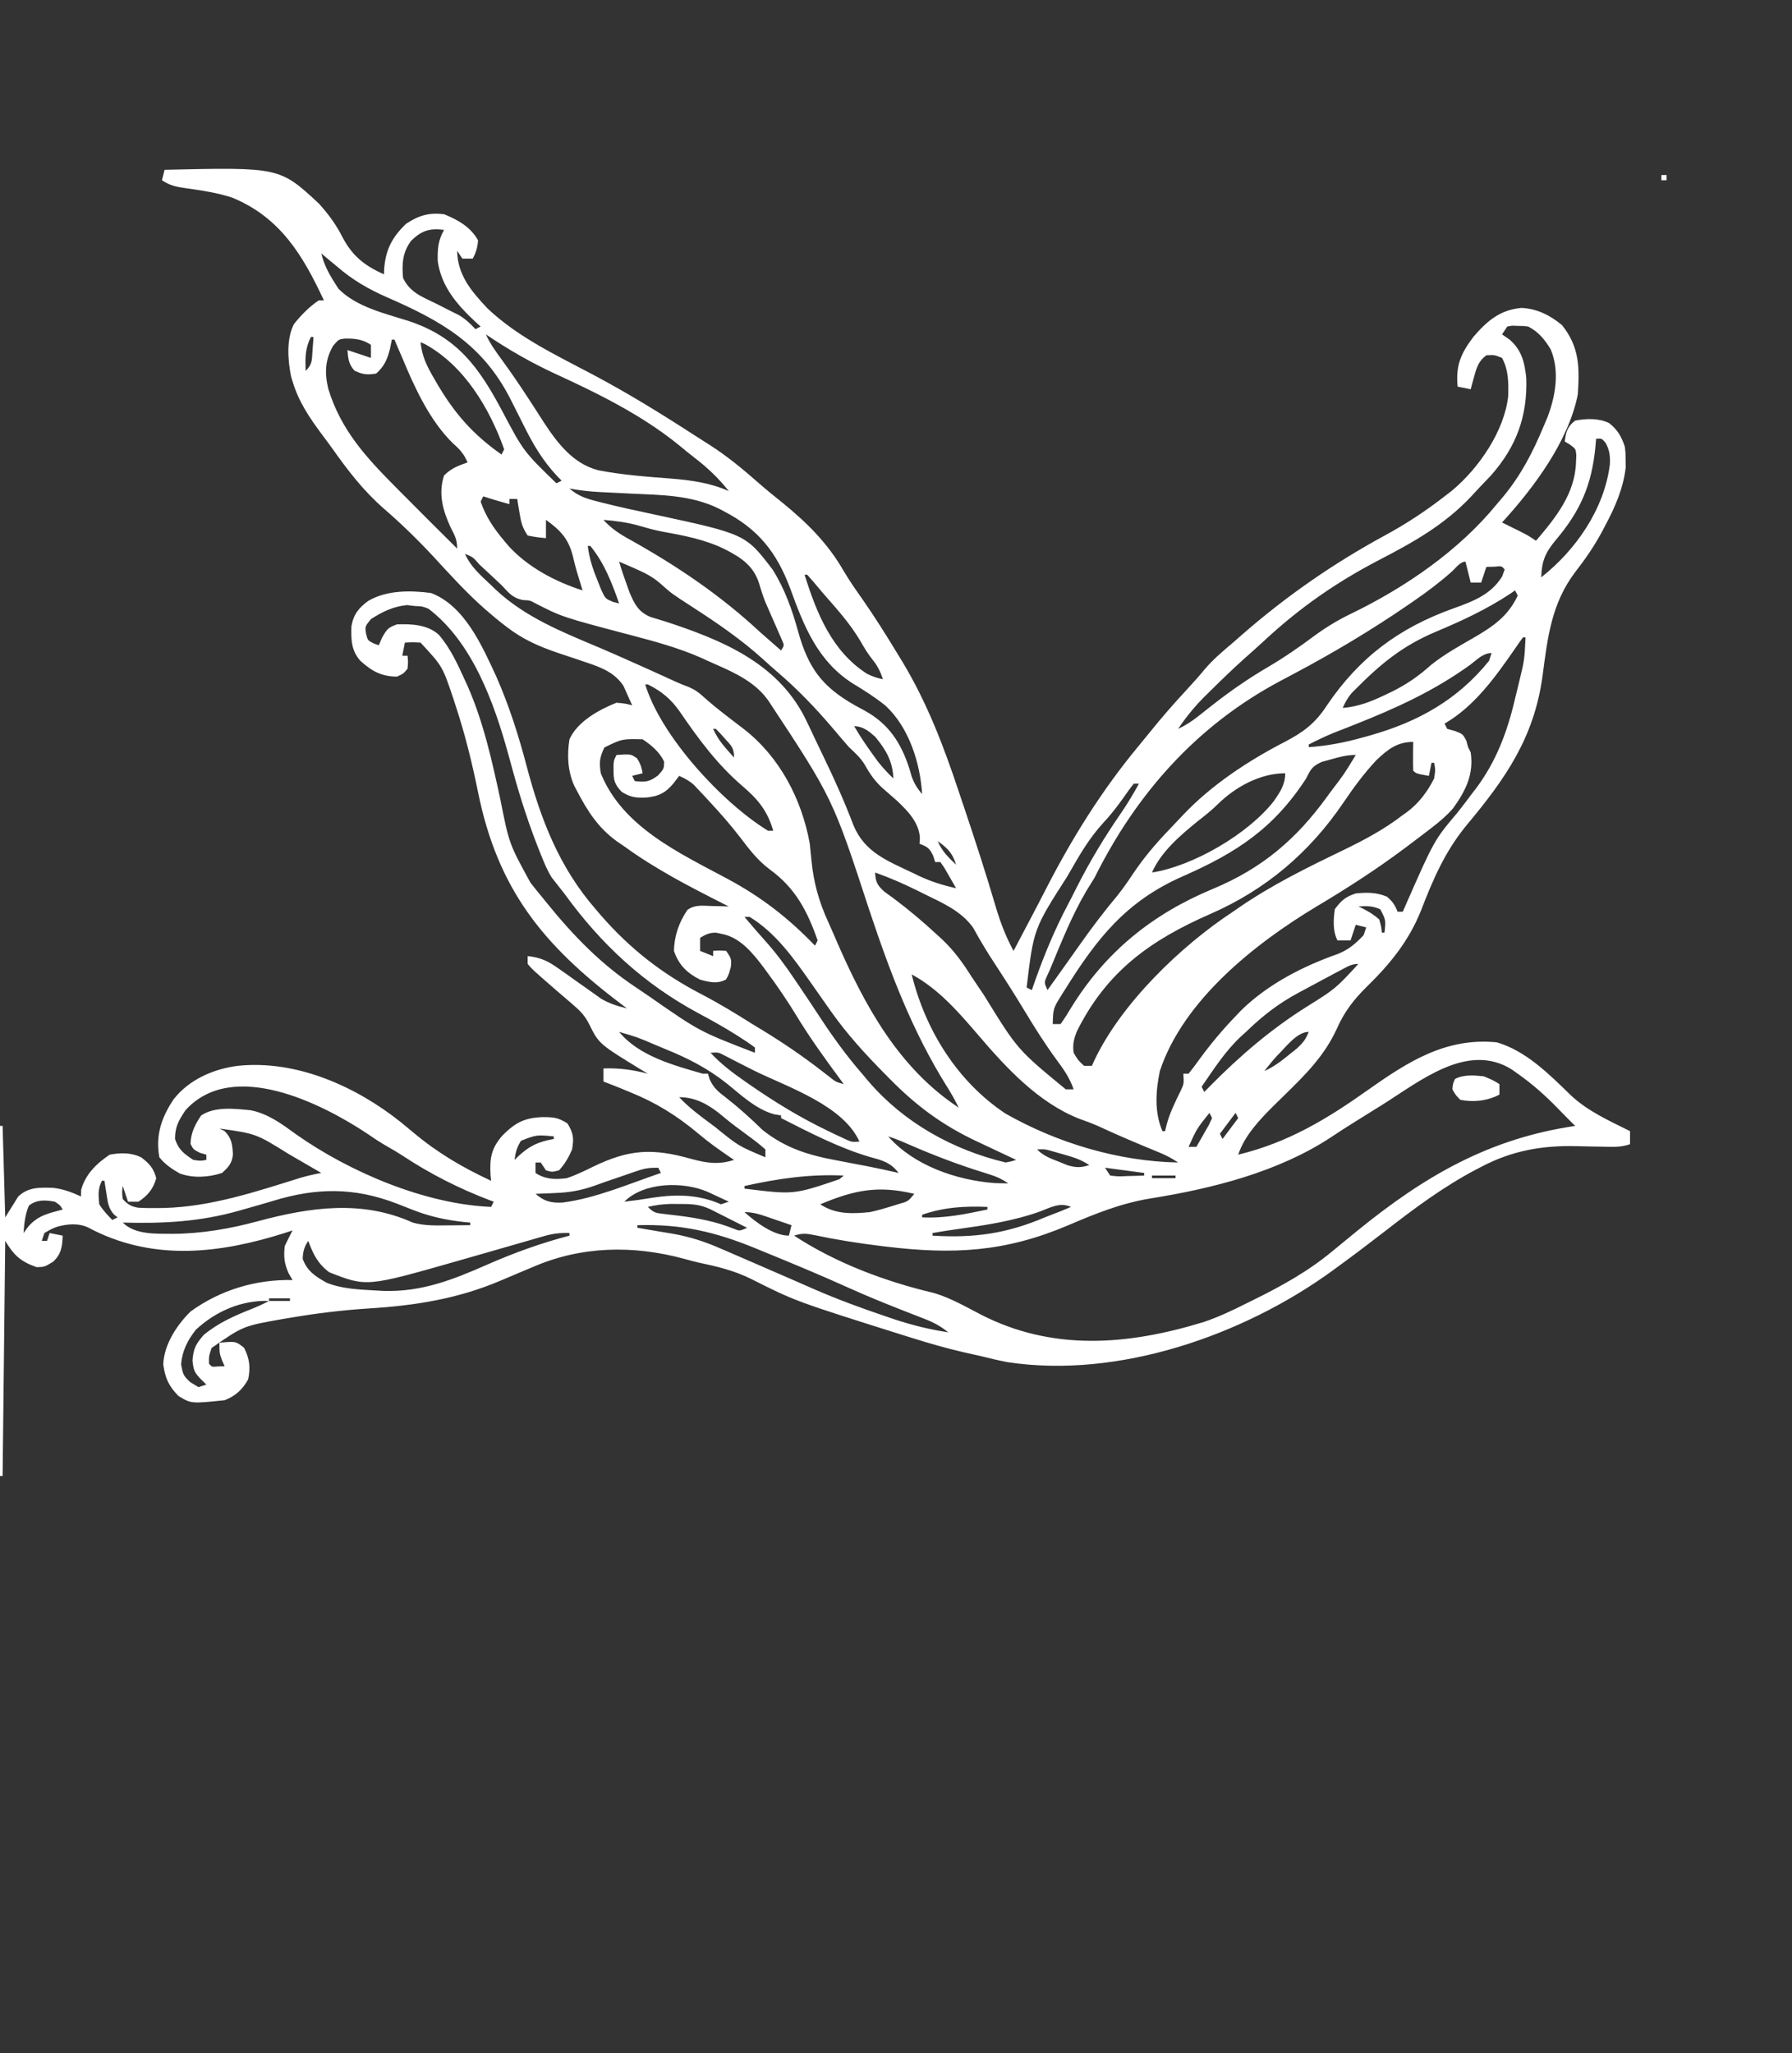 <?xml version="1.0" encoding="UTF-8"?>
<svg version="1.1" xmlns="http://www.w3.org/2000/svg" width="686" height="786">
<rect width="100%" height="100%" fill="#333333" stroke="none"/>
<path d="M0 0 C44.069 -1.004 44.069 -1.004 59.125 12.973 C62.739 17.001 65.594 20.857 68.062 25.688 C71.795 32.92 76.564 36.735 84 40 C84.014 39.443 84.028 38.886 84.043 38.312 C84.513 30.793 87.045 25.807 92.5 20.625 C97.374 17.457 101.14 16.316 107 17 C112.277 19.161 117.184 21.879 120 27 C119.807 29.773 119.235 31.531 118 34 C116.68 34 115.36 34 114 34 C113.34 33.01 112.68 32.02 112 31 C112.174 40.374 117.408 46.423 123.625 53.062 C135.319 64.119 149.908 70.947 163.997 78.406 C177.28 85.455 189.972 93.268 202.592 101.445 C204.579 102.728 206.575 103.996 208.578 105.254 C215.44 109.648 221.515 114.693 227.621 120.059 C230.552 122.632 233.568 125.076 236.625 127.5 C246.053 135.22 253.85 142.93 259.969 153.562 C262.16 157.271 264.574 160.739 267.062 164.25 C271.877 171.147 276.328 178.245 280.688 185.438 C281.595 186.918 281.595 186.918 282.522 188.429 C291.919 204.095 298.188 220.466 303.938 237.75 C304.639 239.833 305.341 241.916 306.044 243.998 C310.322 256.726 314.468 269.491 318.261 282.372 C320.025 288.28 322.052 293.579 325 299 C326.016 297.071 327.031 295.141 328.046 293.211 C328.946 291.502 329.847 289.794 330.749 288.085 C333 283.817 335.24 279.544 337.434 275.246 C347.389 255.836 358.782 237.546 372.723 220.746 C374.223 218.937 375.71 217.117 377.184 215.285 C381.645 209.742 386.277 204.421 391.118 199.21 C393.55 196.592 395.916 193.947 398.188 191.188 C401.435 187.363 405.177 184.234 409 181 C410.022 180.106 411.043 179.21 412.062 178.312 C429.113 163.378 447.384 150.688 467.312 139.875 C475.359 135.497 482.767 130.618 490 125 C490.914 124.295 491.828 123.59 492.77 122.863 C503.03 114.337 512.936 100.029 514.367 86.539 C514.473 81.29 514.505 76.731 512 72 C509.096 70.836 509.096 70.836 506 71 C503.007 73.219 502.272 75.67 501.312 79.188 C501.061 80.089 500.81 80.99 500.551 81.918 C500.369 82.605 500.187 83.292 500 84 C497.525 83.505 497.525 83.505 495 83 C494.222 74.963 496.171 70.407 501 64 C506.241 57.874 511.263 53.547 519.527 52.871 C525.464 53.181 530.429 55.696 534.938 59.438 C541.632 67.754 541.703 75.651 541 86 C537.482 103.891 524.039 121.87 512 135 C514.349 136.177 516.703 137.344 519.062 138.5 C522 140 522 140 525 142 C532.539 133.18 539.968 123.943 540.312 111.938 C540.369 110.652 540.369 110.652 540.426 109.34 C540.214 106.82 540.214 106.82 537.98 105.191 C537.327 104.798 536.673 104.405 536 104 C536.5 100.299 536.991 98.293 540 96 C544.32 95.186 548.958 95.023 552.984 96.949 C556.251 99.513 557.736 102.138 559 106 C559.301 108.543 559.301 108.543 559.312 111.188 C559.329 112.047 559.346 112.907 559.363 113.793 C558.447 121.878 555.306 129.074 551.5 136.188 C551.069 137.007 550.637 137.827 550.193 138.671 C547.267 144.074 543.964 148.915 540.188 153.75 C530.894 165.926 529.466 178.894 527.509 193.72 C524.301 217.333 513.347 233.021 498.485 250.814 C490.186 260.89 485.631 271.484 480.955 283.605 C476.373 295.094 469.102 304.067 460.312 312.625 C455.24 317.621 451.686 322.213 448.797 328.703 C444.066 339.089 436.888 346.229 428.836 354.102 C427.807 355.109 426.778 356.117 425.75 357.125 C425.253 357.612 424.756 358.099 424.244 358.601 C418.973 363.865 413.383 369.851 411 377 C430.082 372.403 445.124 363.292 461 352 C476.25 341.249 490.646 332.101 510 334 C521.054 337.211 529.986 346.134 538.066 354.016 C544.631 360.301 552.947 363.964 561 368 C561 369.65 561 371.3 561 373 C557.503 374.166 554.886 374.049 551.199 373.957 C549.814 373.935 548.43 373.913 547.045 373.893 C544.884 373.856 542.724 373.814 540.563 373.753 C527.445 373.405 515.75 375.46 504 381.688 C503.335 382.031 502.671 382.375 501.986 382.73 C489.431 389.353 478.304 397.662 467.122 406.354 C461.146 410.991 455.113 415.545 449 420 C448.335 420.488 447.67 420.976 446.985 421.479 C413.03 446.137 365.19 462.9 322.672 456.426 C319.073 455.726 315.553 454.901 312 454 C309.965 453.546 307.93 453.093 305.895 452.641 C299.101 451.074 292.464 449.146 285.812 447.062 C284.584 446.678 283.356 446.294 282.091 445.899 C241.414 433.07 241.414 433.07 224.436 424.524 C218.168 421.432 211.835 419.871 205.035 418.453 C202.97 417.993 200.946 417.447 198.91 416.875 C179.358 411.59 159.612 411.926 141 420 C139.378 420.681 137.756 421.361 136.133 422.039 C133.67 423.075 131.21 424.115 128.754 425.167 C112.288 432.196 95.931 434.765 78.188 435.875 C68.185 436.516 58.382 437.693 48.5 439.375 C47.314 439.572 46.129 439.769 44.907 439.972 C30.058 442.6 30.058 442.6 18 451 C16.948 454.127 16.948 454.127 17 457 C18.066 458.296 18.066 458.296 20.562 458.062 C21.769 458.032 21.769 458.032 23 458 C22.505 456.886 22.505 456.886 22 455.75 C21 453 21 453 21 449 C27.245 448.4 27.245 448.4 30.438 450.938 C32.55 455.077 32.939 458.442 32 463 C29.945 466.833 27.059 469.448 23 471 C10.174 472.329 10.174 472.329 5.312 469.375 C1.581 465.542 0.208 462.558 -0.5 457.25 C-0.194 449.647 4.719 442.164 10 437 C21.381 428.779 34.963 424.689 49 425 C48.505 424.154 48.01 423.309 47.5 422.438 C45.799 418.539 45.549 416.212 46 412 C46.957 409.979 47.951 407.975 49 406 C48.005 406.326 47.01 406.652 45.984 406.988 C21.533 414.738 -3.305 417.734 -26.996 406.051 C-27.657 405.704 -28.319 405.357 -29 405 C-32.722 403.139 -37.107 403.476 -41.047 404.566 C-43.183 405.363 -43.183 405.363 -46 407 C-46.33 407.99 -46.66 408.98 -47 410 C-46.34 410 -45.68 410 -45 410 C-44.67 409.01 -44.34 408.02 -44 407 C-42.35 407.33 -40.7 407.66 -39 408 C-39.167 412.262 -39.536 415.078 -42.688 418 C-46 420 -46 420 -49 420.062 C-55.095 417.904 -57.643 415.595 -61 410 C-61.33 439.7 -61.66 469.4 -62 500 C-62.33 500 -62.66 500 -63 500 C-63 455.78 -63 411.56 -63 366 C-62.67 366 -62.34 366 -62 366 C-61.67 377.55 -61.34 389.1 -61 401 C-58.525 397.04 -58.525 397.04 -56 393 C-52.122 389.35 -47.892 389.571 -42.805 389.695 C-38.798 390.131 -35.662 391.342 -32 393 C-31.979 392.175 -31.959 391.35 -31.938 390.5 C-30.347 384.563 -26.044 380.363 -21 377 C-16.735 376.225 -12.702 376.128 -8.789 378.133 C-5.71 380.533 -4.219 382.193 -3.188 386 C-4.288 390.065 -6.455 392.707 -10 395 C-11.32 395 -12.64 395 -14 395 C-14.66 393.02 -15.32 391.04 -16 389 C-16.334 391.374 -16.334 391.374 -16 394 C-14.239 395.988 -12.752 396.88 -10.118 397.302 C-7.737 397.446 -5.386 397.467 -3 397.438 C-2.111 397.428 -1.221 397.419 -0.305 397.41 C17.858 396.949 35.061 391.144 52.271 385.784 C54.836 385.047 57.377 384.481 60 384 C56.734 382.096 53.461 380.203 50.188 378.312 C48.823 377.517 48.823 377.517 47.432 376.705 C35.004 368.968 35.004 368.968 21 367 C21.639 367.309 22.279 367.619 22.938 367.938 C25.716 370.716 25.897 372.934 26.172 376.773 C25.909 380.181 24.5 381.778 22 384 C16.907 385.698 10.936 386.067 5.828 384.211 C2.854 382.546 0.123 380.667 -2 378 C-3.533 369.577 -1.172 362.767 3.438 355.84 C9.284 348.321 18.625 344.19 28 343 C50.44 340.645 73.161 350.797 90.438 364.562 C92.113 365.927 93.777 367.303 95.434 368.69 C104.674 376.418 114.145 381.944 125 387 C124.93 386.299 124.861 385.598 124.789 384.875 C124.417 378.357 125.022 374.63 129.344 369.656 C134.319 364.681 137.841 362.853 144.875 362.625 C149.068 362.671 150.635 362.769 154.25 365.062 C156.51 368.855 156.739 370.638 156 375 C154.703 378.017 153.241 380.588 151 383 C148.312 383.688 148.312 383.688 146 383 C145.01 381.515 145.01 381.515 144 380 C143.34 380 142.68 380 142 380 C142 381.32 142 382.64 142 384 C145.755 386.504 149.652 386.577 154 386 C157.473 384.818 160.714 383.248 164 381.625 C177.848 374.911 186.798 374.438 201.585 378.616 C207.406 380.216 212.178 380.941 218 379 C217.178 378.451 217.178 378.451 216.34 377.891 C212.269 375.11 208.294 372.288 204.523 369.109 C196.149 362.066 188.143 357.091 178 353 C176.434 352.352 176.434 352.352 174.836 351.691 C172.566 350.768 170.291 349.868 168 349 C168 347.35 168 345.7 168 344 C174.002 343.782 179.192 344.494 185 346 C184.322 345.599 183.644 345.198 182.945 344.785 C166.287 334.61 166.287 334.61 162.512 327 C160.843 323.689 159.116 321.961 156.312 319.562 C155.429 318.797 154.546 318.031 153.637 317.242 C152.767 316.502 151.896 315.762 151 315 C140.928 306.249 140.928 306.249 139 304 C139 303.01 139 302.02 139 301 C143.919 301.496 146.806 302.885 150.809 305.746 C152.424 306.878 152.424 306.878 154.072 308.033 C155.195 308.833 156.317 309.635 157.438 310.438 C159.637 312.01 161.844 313.569 164.059 315.121 C165.031 315.816 166.004 316.512 167.006 317.228 C170.37 319.219 173.22 320.085 177 321 C175.836 320.126 175.836 320.126 174.648 319.234 C144.774 296.633 127.51 275.362 119.973 238.115 C117.71 226.99 115.058 216.164 111.5 205.375 C111.145 204.28 110.789 203.185 110.423 202.057 C106.371 190.034 106.371 190.034 98 181 C94.875 180.833 94.875 180.833 92 181 C91.67 182.65 91.34 184.3 91 186 C91.66 186 92.32 186 93 186 C93.25 188.312 93.25 188.312 93 191 C91.438 192.875 91.438 192.875 89 194 C83.039 194 79.289 191.879 75 188 C71.442 184.098 71.367 179.814 71.531 174.727 C72.311 170.19 74.331 167.683 78 165 C85.097 160.875 94.083 160.967 102 162 C114.906 166.895 121.561 182.273 127 194 C131.945 205.279 135.609 216.78 138.716 228.68 C144.054 248.831 151.176 267.126 165 283 C165.699 283.82 166.397 284.64 167.117 285.484 C178.292 298.29 190.541 307.815 205.547 315.596 C212.243 319.079 218.619 322.97 225 327 C226.264 327.769 227.53 328.536 228.797 329.301 C236.825 334.18 244.438 339.388 251.861 345.153 C252.806 345.884 252.806 345.884 253.77 346.629 C254.322 347.063 254.875 347.497 255.445 347.944 C257.139 349.197 257.139 349.197 260 350 C259.659 349.539 259.317 349.077 258.965 348.602 C253.01 340.526 247.143 332.46 241.938 323.875 C238.468 318.188 234.778 312.729 230.812 307.375 C230.1 306.398 230.1 306.398 229.373 305.402 C225.251 299.933 220.37 293.818 213.312 292.5 C212.587 292.345 211.861 292.191 211.113 292.031 C208.57 291.994 207.161 292.712 205 294 C205 295.65 205 297.3 205 299 C206.65 299.66 208.3 300.32 210 301 C210 300.34 210 299.68 210 299 C212.375 298.812 212.375 298.812 215 299 C217 302 217 302 216.812 305 C216 308 216 308 214.938 309.938 C211.654 311.738 208.449 310.949 205 310 C199.992 307.496 196.789 304.311 195 299 C195.102 293.287 196.925 288.046 200.152 283.309 C203.054 281.253 205.699 281.716 209.188 281.812 C210.46 281.84 211.732 281.867 213.043 281.895 C214.507 281.947 214.507 281.947 216 282 C214.982 281.488 214.982 281.488 213.943 280.965 C200.788 274.318 187.934 267.679 176 259 C175.062 258.361 174.123 257.721 173.156 257.062 C166.042 251.92 162.032 245.668 158 238 C157.617 237.277 157.234 236.554 156.84 235.809 C154.319 230.193 154.026 224.027 155 218 C158.025 211.209 166.384 206.619 173 204 C176.375 204.312 176.375 204.312 179 205 C178.313 203.407 177.599 201.826 176.875 200.25 C176.481 199.368 176.086 198.487 175.68 197.578 C172.376 192.507 167.181 190.483 161.605 188.633 C160.402 188.222 159.199 187.81 157.959 187.387 C155.458 186.55 152.955 185.717 150.451 184.887 C143.198 182.401 137.069 179.706 131 175 C130.425 174.562 129.85 174.125 129.258 173.674 C127.615 172.382 126.021 171.05 124.438 169.688 C123.854 169.187 123.27 168.686 122.669 168.17 C115.556 161.924 109.243 154.914 102.831 147.965 C96.826 141.518 90.549 135.406 83.883 129.645 C76.157 122.896 70.313 115.287 64.407 106.962 C63.033 105.046 61.63 103.155 60.215 101.27 C55.455 94.876 51.302 88.73 49 81 C48.812 80.39 48.624 79.781 48.43 79.152 C47.187 72.929 46.533 64.761 49.562 59 C52.364 55.553 55.3 52.488 59 50 C59.66 50 60.32 50 61 50 C52.941 32.697 44.235 18.153 25.812 10.625 C20.061 8.75 14.082 7.88 8.105 7.038 C4.434 6.507 2.133 6.088 -1 4 C-0.67 2.68 -0.34 1.36 0 0 Z M94.453 27.094 C91.073 31.528 90.828 36.008 91.293 41.398 C93.931 46.964 98.494 48.559 103.875 51.188 C105.876 52.195 107.873 53.21 109.867 54.23 C110.755 54.668 111.643 55.105 112.558 55.555 C115.142 57.084 116.976 58.797 119 61 C119.99 60.505 119.99 60.505 121 60 C120.348 59.417 119.695 58.835 119.023 58.234 C112.01 51.655 105.949 44.77 104.57 34.934 C104.46 30.347 104.689 27.026 107 23 C101.355 22.309 98.453 23.274 94.453 27.094 Z M60 32 C60.979 36.135 62.741 39.506 65 43.062 C65.516 43.878 66.031 44.694 66.562 45.535 C73.502 52.552 84.275 54.952 93.434 57.873 C112.07 64.064 120.273 75.498 129.196 92.245 C137.44 107.829 137.44 107.829 150 120 C150.66 119.67 151.32 119.34 152 119 C151.501 118.497 151.002 117.994 150.487 117.475 C144.698 111.348 140.961 104.905 137.25 97.375 C136.152 95.195 135.053 93.015 133.953 90.836 C133.442 89.819 132.931 88.803 132.405 87.756 C121.664 66.69 105.916 57.839 84.987 48.729 C77.842 45.568 71.899 42.124 66 37 C64.813 36.02 63.626 35.041 62.438 34.062 C61.633 33.382 60.829 32.701 60 32 Z M514 60 C513.34 60.99 512.68 61.98 512 63 C512.928 63.639 513.856 64.279 514.812 64.938 C519.538 68.937 520.677 73.791 521.281 79.793 C521.746 94.438 517.458 105.956 507.875 116.875 C506.26 118.593 504.634 120.3 503 122 C502.082 122.993 501.164 123.987 500.246 124.98 C490.068 135.8 478.349 142.409 465.258 149.198 C448.64 157.825 434.613 167.57 420.891 180.328 C418.353 182.673 415.78 184.966 413.188 187.25 C408.734 191.255 404.445 195.414 400.188 199.625 C399.236 200.557 399.236 200.557 398.264 201.509 C394.349 205.417 391.095 209.413 388 214 C390.993 212.617 393.43 210.996 396 208.938 C397.187 208.004 397.187 208.004 398.398 207.051 C399.686 206.036 399.686 206.036 401 205 C407.947 199.536 414.95 194.703 422.562 190.239 C428.751 186.601 434.582 182.545 440.34 178.258 C444.874 174.951 449.373 172.242 454.438 169.812 C475.005 159.82 495.473 145.796 510 128 C510.784 127.077 511.567 126.154 512.375 125.203 C519.279 116.856 523.87 107.98 528 98 C528.684 96.387 528.684 96.387 529.383 94.742 C532.498 86.573 534.124 77.031 530.633 68.762 C528.45 65.07 525.884 61.942 522 60 C520.087 59.766 520.087 59.766 518 59.75 C516.948 59.711 516.948 59.711 515.875 59.672 C515.256 59.78 514.638 59.888 514 60 Z M58 61 C58 64 58 64 58 64 Z M123 63 C124.624 66.591 126.797 69.578 129.125 72.75 C132.532 77.42 135.786 82.165 138.938 87.012 C139.974 88.599 139.974 88.599 141.031 90.218 C142.402 92.325 143.763 94.439 145.114 96.56 C150.309 104.522 156.346 112.511 166 115 C175.255 116.822 184.704 117.489 194.096 118.215 C201.66 118.837 209.027 119.851 216 123 C212.03 117.985 207.849 114.042 202.781 110.145 C200.938 108.723 199.124 107.262 197.344 105.762 C183.1 94.064 166.174 85.726 149.499 78.062 C140.222 73.78 131.461 68.729 123 63 Z M56 64 C53.752 68.497 53.833 72.079 54 77 C56.589 74.411 56.374 72.973 56.625 69.375 C56.7 68.372 56.775 67.369 56.852 66.336 C56.901 65.565 56.95 64.794 57 64 C56.67 64 56.34 64 56 64 Z M64.562 67.312 C61.398 72.755 61.242 77.763 62.648 83.77 C67.602 99.921 77.366 110.286 89 122 C89.48 122.484 89.959 122.967 90.453 123.466 C97.603 130.676 104.789 137.85 112 145 C112 141.539 111.13 140.054 109.562 137 C106.551 130.532 104.679 123.964 107 117 C109.747 114.253 112.35 113.308 116 112 C114.623 108.825 113.104 107.059 110.5 104.812 C101.534 96.091 95.736 83.417 91 72 C90.396 70.604 89.792 69.208 89.188 67.812 C88.796 66.884 88.404 65.956 88 65 C87.67 65 87.34 65 87 65 C86.752 66.217 86.505 67.434 86.25 68.688 C85.249 72.602 84.093 75.251 81 78 C77.617 78.564 75.767 78.373 72.688 76.875 C70.439 74.377 70.292 72.291 70 69 C72.97 69.99 75.94 70.98 79 72 C79 70.35 79 68.7 79 67 C75.755 64.836 72.709 64.524 68.902 64.609 C66.686 64.89 66.686 64.89 64.562 67.312 Z M98 66 C98.524 71.366 100.402 75.121 103.062 79.688 C103.673 80.743 103.673 80.743 104.296 81.819 C111.085 93.388 118.079 101.325 129 109 C129.33 108.34 129.66 107.68 130 107 C124.404 91.307 114.781 75.024 99.676 66.723 C99.123 66.484 98.57 66.246 98 66 Z M548 103 C547.914 104.016 547.827 105.032 547.738 106.078 C546.33 120.693 541.998 130.615 532.458 141.863 C528.535 146.636 527.195 149.794 527 156 C540.26 145.561 551.168 129.859 553.277 112.75 C553.425 109.528 553.187 107.341 551.625 104.5 C550.124 102.774 550.124 102.774 548 103 Z M155 122 C158.353 124.928 161.496 125.889 165.781 126.977 C166.439 127.145 167.097 127.313 167.775 127.486 C174.322 129.136 180.923 130.542 187.525 131.95 C222.396 139.46 222.396 139.46 232.824 153.113 C237.421 160.489 240.209 168.313 242.5 176.625 C246.431 190.704 251.636 197.845 264.312 205.015 C265.531 205.696 266.756 206.366 267.988 207.022 C277.229 212.063 281.993 219.474 285.125 229.25 C285.416 230.245 285.708 231.24 286.008 232.266 C286.993 234.982 288.149 236.803 290 239 C289.266 227.018 284.958 213.454 276.004 205.148 C272.026 201.929 267.813 199.267 263.438 196.625 C250.016 188.101 244.736 174.681 239.5 160.25 C234.298 146.338 227.22 137.522 214.188 130.75 C213.536 130.408 212.884 130.066 212.213 129.714 C201.531 124.437 189.921 124.489 178.25 123.938 C175.882 123.821 173.515 123.703 171.147 123.581 C169.685 123.506 168.222 123.434 166.76 123.367 C162.774 123.167 158.922 122.737 155 122 Z M122 125 C121.67 125.66 121.34 126.32 121 127 C122.98 132.824 126.065 137.308 130 142 C130.553 142.661 131.106 143.323 131.676 144.004 C139.126 152.156 149.551 157.656 160 161 C159.818 160.394 159.636 159.788 159.449 159.164 C159.198 158.326 158.946 157.488 158.688 156.625 C158.406 155.714 158.125 154.802 157.836 153.863 C157.305 152.043 156.824 150.207 156.414 148.355 C154.779 141.442 151.73 138.11 146 134 C146 134.99 146 135.98 146 137 C146 138.32 146 139.64 146 141 C142.625 140.688 142.625 140.688 139 140 C136.903 136.854 136.48 134.985 135.875 131.312 C135.707 130.319 135.54 129.325 135.367 128.301 C135.246 127.542 135.125 126.782 135 126 C134.01 126 133.02 126 132 126 C132 126.66 132 127.32 132 128 C128.646 127.051 125.308 126.103 122 125 Z M168 134 C171.079 137.393 174.24 139.433 178.25 141.625 C196.222 151.663 212.912 162.932 228 177 C229.536 178.36 231.078 179.715 232.625 181.062 C233.277 181.631 233.93 182.199 234.602 182.785 C235.063 183.186 235.525 183.587 236 184 C237.254 182.07 237.254 182.07 236.427 180.172 C236.105 179.443 235.784 178.715 235.453 177.965 C235.102 177.155 234.752 176.344 234.391 175.51 C234.014 174.661 233.638 173.812 233.25 172.938 C232.523 171.281 231.799 169.624 231.078 167.965 C230.72 167.142 230.363 166.32 229.994 165.472 C229.028 163.07 228.277 160.674 227.547 158.191 C225.41 151.61 220.853 148.542 214.875 145.438 C206.981 141.476 198.746 139.993 190.121 138.417 C187.325 137.867 184.608 137.114 181.875 136.312 C177.248 134.98 172.797 134.393 168 134 Z M162 144 C162.613 148.757 163.922 152.821 165.75 157.25 C166.24 158.472 166.73 159.694 167.234 160.953 C168.736 164.167 168.736 164.167 171.703 165.422 C172.84 165.708 172.84 165.708 174 166 C171.227 158.06 168.371 150.578 163 144 C162.67 144 162.34 144 162 144 Z M115 147 C117.214 152.043 121.056 155.267 125 159 C125.61 159.592 126.219 160.183 126.848 160.793 C138.19 171.317 152.095 176.876 166.148 182.791 C170.371 184.581 174.562 186.441 178.75 188.312 C179.481 188.638 180.213 188.964 180.966 189.299 C185.904 191.501 190.828 193.731 195.738 195.992 C197.333 196.703 198.954 197.355 200.59 197.965 C202.946 198.977 204.38 199.964 206.25 201.688 C208.847 204.004 211.489 206.193 214.25 208.312 C215.005 208.9 215.761 209.488 216.539 210.094 C218.275 211.438 220.021 212.771 221.773 214.094 C235.473 224.753 243.929 240.906 247 258 C247.209 260.018 247.417 262.036 247.604 264.056 C248.422 272.683 250.437 280.018 254.057 287.925 C255.096 290.21 256.088 292.513 257.078 294.82 C267.828 319.616 280.891 343.769 304 359 C302.695 356.307 301.279 353.762 299.68 351.234 C286.214 329.748 277.88 307.612 269.859 283.621 C255.766 240.537 255.766 240.537 231 203 C230.263 202.072 230.263 202.072 229.512 201.125 C223.905 194.635 215.682 191.43 208 188 C207.152 187.61 206.304 187.221 205.43 186.819 C196.617 182.932 187.537 180.51 178.25 178.062 C152.203 171.195 152.203 171.195 141.739 165.844 C139.877 164.819 139.877 164.819 137.062 164.688 C133.04 163.785 131.845 161.971 129 159 C126.774 156.869 124.512 154.779 122.25 152.688 C121.661 152.138 121.072 151.588 120.465 151.021 C118.072 148.272 118.072 148.272 115 147 Z M174 150 C174.903 153.038 175.92 156.02 177 159 C177.317 159.886 177.634 160.771 177.961 161.684 C179.855 166.204 181.414 169.273 186.062 171.188 C188.033 171.818 190.015 172.416 192 173 C213.069 179.93 234.143 188.491 244.943 209.371 C246.318 212.142 247.64 214.936 248.944 217.741 C250.038 220.082 251.162 222.407 252.293 224.73 C256.457 233.332 260.322 241.961 263.711 250.898 C268.085 261.422 276.83 264.545 286.625 269.25 C287.329 269.591 288.033 269.933 288.758 270.284 C293.44 272.479 297.949 273.888 303 275 C302.051 273.328 301.09 271.663 300.125 270 C299.324 268.608 299.324 268.608 298.508 267.188 C298.01 266.466 297.513 265.744 297 265 C296.34 265 295.68 265 295 265 C294.752 264.216 294.505 263.433 294.25 262.625 C292.846 259.677 291.993 259.098 289 258 C289.048 257.261 289.095 256.523 289.145 255.762 C288.835 249.843 284.475 245.393 280.328 241.477 C278.406 239.788 276.48 238.103 274.551 236.422 C271.727 233.74 269.917 231.107 268.035 227.734 C266.443 225.066 264.241 223.132 262 221 C259.958 218.702 257.985 216.346 256 214 C249.304 206.109 242.191 198.687 234.301 191.977 C232.584 190.502 230.899 188.99 229.23 187.461 C220.89 179.917 211.882 173.707 202.439 167.608 C194.01 162.143 194.01 162.143 190.211 158.734 C187.038 155.893 183.975 154.319 180.062 152.625 C178.919 152.122 177.776 151.62 176.598 151.102 C175.74 150.738 174.883 150.375 174 150 Z M493.016 153.582 C488.481 157.652 483.761 161.23 478.75 164.688 C477.453 165.586 477.453 165.586 476.129 166.502 C462.097 176.129 447.649 184.774 432.625 192.75 C431.408 193.397 430.191 194.044 428.974 194.691 C428.385 195.004 427.796 195.317 427.189 195.639 C395.367 212.554 372.098 238.586 356 271 C354.988 272.651 353.966 274.297 352.938 275.938 C347.312 285.458 343.236 295.805 339 306 C338.605 306.868 338.211 307.737 337.804 308.631 C336.699 311.104 336.699 311.104 338 314 C339.016 312.578 340.032 311.156 341.047 309.734 C341.944 308.478 342.842 307.223 343.74 305.968 C346.03 302.766 348.312 299.561 350.574 296.34 C355.089 289.93 359.759 283.785 364.797 277.77 C367.144 274.819 369.223 271.763 371.312 268.625 C375.844 261.963 381.045 256.179 386.646 250.401 C387.806 249.2 388.948 247.981 390.086 246.758 C400.953 235.341 414.89 226.187 428.848 218.98 C435.917 215.302 440.514 211.864 444.883 205.133 C457.405 186.604 472.588 175.34 493.438 167.875 C500.912 165.19 507.792 162.613 512.062 155.625 C512.372 154.759 512.681 153.893 513 153 C511.875 151.644 511.875 151.644 508.938 151.938 C507.968 151.958 506.999 151.979 506 152 C505.34 153.98 504.68 155.96 504 158 C502.68 158 501.36 158 500 158 C499.01 154.04 499.01 154.04 498 150 C496.022 150 494.371 152.333 493.016 153.582 Z M245 155 C249.63 169.736 255.47 184.327 268.887 192.906 C270.934 193.966 272.747 194.553 275 195 C274.048 192.223 273.093 190.116 271.25 187.812 C269.32 185.4 267.938 183.177 266.438 180.5 C262.426 173.672 257.196 167.936 252 162 C250.79 160.564 249.581 159.127 248.375 157.688 C247.591 156.801 246.808 155.914 246 155 C245.67 155 245.34 155 245 155 Z M517 161 C516.38 161.424 515.76 161.848 515.121 162.285 C506.149 168.227 496.656 172.635 486.766 176.785 C474.019 182.147 465.66 188.998 455.977 198.758 C455.189 199.549 455.189 199.549 454.385 200.356 C452.89 202.13 451.954 203.893 451 206 C457.044 205.483 461.804 203.613 467.25 201 C468.097 200.596 468.944 200.193 469.817 199.777 C475.535 196.954 480.159 193.732 484.914 189.465 C489.891 185.49 495.409 182.421 500.922 179.249 C508.446 174.886 514.206 171.044 518 163 C517.505 162.01 517.505 162.01 517 161 Z M79 172 C76.734 174.756 76.734 174.756 77.125 177.562 C77.774 180.152 77.774 180.152 80.062 181.312 C80.702 181.539 81.341 181.766 82 182 C82.412 181.051 82.825 180.102 83.25 179.125 C85.102 175.817 85.577 175.217 89 174 C94.621 173.824 100.722 174.089 105 178 C109.46 183.199 112.254 189.374 115.062 195.562 C115.379 196.251 115.695 196.939 116.021 197.649 C122.127 211.554 125.367 226.318 128.555 241.095 C131.9 257.978 131.9 257.978 140.062 272.875 C140.851 273.873 141.64 274.87 142.453 275.898 C143.301 276.933 144.15 277.967 145 279 C145.427 279.529 145.855 280.058 146.295 280.603 C156.312 292.978 166.824 303.891 180.115 312.744 C182.041 314.028 183.95 315.336 185.859 316.645 C204.802 329.83 204.802 329.83 226 338 C226 337.34 226 336.68 226 336 C224.114 334.579 222.247 333.314 220.25 332.062 C219.635 331.67 219.019 331.277 218.385 330.873 C213.862 328.038 209.227 325.465 204.521 322.946 C183.469 311.672 166.978 296.33 153 277 C151.422 274.989 149.843 272.979 148.254 270.977 C146.457 268.144 145.243 265.103 144 262 C143.742 261.359 143.485 260.718 143.219 260.058 C139.357 250.275 136.155 240.393 133.375 230.25 C133.08 229.177 132.785 228.104 132.481 226.999 C132.193 225.952 131.906 224.906 131.609 223.828 C126.199 204.167 117.881 180.832 101 168 C98.583 167.083 98.583 167.083 96 167 C94.948 166.876 93.896 166.752 92.812 166.625 C87.588 167.139 83.389 169.152 79 172 Z M520 179 C518.925 180.455 517.891 181.941 516.875 183.438 C509.462 194.129 501.468 205.361 490 212 C490.33 212.66 490.66 213.32 491 214 C491.969 214.268 492.939 214.536 493.938 214.812 C497 216 497 216 498.312 218.5 C498.539 219.325 498.766 220.15 499 221 C499.33 221.66 499.66 222.32 500 223 C501.269 231.415 498.042 237.775 493.211 244.484 C490.683 247.361 487.903 249.682 484.875 252 C484.269 252.469 483.663 252.937 483.038 253.42 C481.034 254.958 479.019 256.482 477 258 C476.3 258.527 475.599 259.054 474.878 259.598 C463.97 267.758 452.697 275.032 441 282 C417.298 296.239 389.946 317.941 381 345 C379.427 352.639 378.849 360.713 382 368 C382.33 368 382.66 368 383 368 C383.227 367.072 383.454 366.144 383.688 365.188 C384.932 360.736 386.95 356.692 388.977 352.551 C390.248 349.839 390.248 349.839 390 346 C390.66 346 391.32 346 392 346 C393.416 344.257 394.757 342.453 396.062 340.625 C400.364 334.738 404.93 329.253 410 324 C410.7 323.263 411.4 322.525 412.121 321.766 C422.441 311.678 435.802 304.852 449.312 300.113 C453.405 298.418 455.948 296.191 459 293 C459.495 291.515 459.495 291.515 460 290 C458.02 289.505 458.02 289.505 456 289 C455.34 290.98 454.68 292.96 454 295 C452.35 295 450.7 295 449 295 C447.141 291.283 447.421 287.047 448 283 C450.527 279.654 452.039 278.32 456 277 C460.3 276.581 463.931 276.545 467.938 278.25 C470.061 280.052 471.02 281.415 472 284 C472.66 284 473.32 284 474 284 C474.316 283.275 474.633 282.55 474.959 281.804 C486.061 256.558 486.061 256.558 495 246 C496.915 243.571 498.773 241.102 500.625 238.625 C501.056 238.072 501.488 237.52 501.932 236.95 C509.753 226.537 514.02 215.134 516.946 202.602 C517.445 200.469 517.969 198.344 518.498 196.219 C520.565 187.717 520.565 187.717 521 179 C520.67 179 520.34 179 520 179 Z M499.875 189.438 C485.856 199.575 471.123 206.234 455.094 212.572 C454.41 212.842 453.725 213.113 453.02 213.392 C451.136 214.135 449.251 214.872 447.365 215.609 C444.157 216.935 441.082 218.407 438 220 C438 220.33 438 220.66 438 221 C445.22 220.512 451.917 219.209 458.875 217.25 C459.84 216.981 460.806 216.711 461.8 216.433 C479.96 211.248 494.985 202.867 507 188 C507.33 187.01 507.66 186.02 508 185 C504.689 185 502.44 187.516 499.875 189.438 Z M184 197 C189.952 216.698 213.352 242.208 231 253 C231.66 253 232.32 253 233 253 C230.828 245.398 227.086 240.897 221.195 235.887 C211.572 227.617 204.358 217.858 197.25 207.434 C193.894 202.628 190.275 199.619 185 197 C184.67 197 184.34 197 184 197 Z M264 213 C266.136 216.666 268.448 220.127 270.938 223.562 C271.607 224.492 272.276 225.421 272.965 226.379 C274.837 228.79 276.791 230.899 279 233 C278.72 226.416 276.203 222.028 272 217 C269.586 214.875 267.341 213 264 213 Z M210 214 C211.364 216.992 212.949 219.29 215.125 221.75 C215.664 222.364 216.203 222.977 216.758 223.609 C217.168 224.068 217.578 224.527 218 225 C218 221.24 217.035 220.543 214.562 217.812 C213.924 217.097 213.286 216.382 212.629 215.645 C212.091 215.102 211.554 214.559 211 214 C210.67 214 210.34 214 210 214 Z M168.375 221.125 C166.542 224.958 166.316 226.759 167 231 C175.289 251.645 197.193 261.585 215.668 271.508 C228.61 278.501 238.753 286.36 249 297 C249.33 296.34 249.66 295.68 250 295 C246.116 283.834 241.466 274.911 231.75 267.875 C227.162 264.453 223.939 260.295 220.524 255.774 C216.633 250.677 212.439 245.935 208.062 241.25 C207.104 240.213 207.104 240.213 206.126 239.155 C205.519 238.511 204.911 237.867 204.285 237.203 C203.479 236.347 203.479 236.347 202.656 235.474 C200.883 233.896 199.16 232.963 197 232 C195.917 233.423 195.917 233.423 194.812 234.875 C191.838 238.388 189.498 239.708 184.859 240.25 C180.725 240.469 178.585 240.365 175 238.125 C172.326 235.284 171.861 233.796 171.875 230 C171.872 229.299 171.87 228.597 171.867 227.875 C172 226 172 226 173 224 C178.471 223.635 178.471 223.635 180.812 225.25 C182.113 227.166 182.609 228.73 183 231 C181.68 231.33 180.36 231.66 179 232 C179.33 232.66 179.66 233.32 180 234 C184.077 234.474 185.583 234.31 188.938 231.812 C191.182 229.249 191.182 229.249 191.25 226.562 C189.404 222.778 186.474 220.335 183 218 C175.157 217.82 175.157 217.82 168.375 221.125 Z M463.797 226.102 C459.139 231.101 455.198 236.439 451.38 242.098 C438.327 261.364 421.592 275.574 400.312 284.875 C377.462 294.884 360.682 306.797 349.215 329.836 C348.037 332.903 347.576 334.768 348 338 C349.697 340.852 349.697 340.852 352 343 C352.99 343 353.98 343 355 343 C355.268 342.394 355.536 341.788 355.812 341.164 C366.03 319.316 388.981 297.135 409 284 C409.582 283.595 410.165 283.191 410.765 282.774 C423.53 273.908 437.32 267.144 451.283 260.406 C459.344 256.494 466.869 252.495 474 247 C474.564 246.598 475.129 246.196 475.71 245.782 C480.211 242.399 483.477 237.994 486 233 C486.509 229.619 486.509 229.619 486 227 C485.67 227 485.34 227 485 227 C484.67 228.65 484.34 230.3 484 232 C479.125 231.125 479.125 231.125 478 230 C477.928 228.147 477.916 226.292 477.938 224.438 C477.947 223.426 477.956 222.414 477.965 221.371 C477.982 220.197 477.982 220.197 478 219 C471.826 219 468.195 221.906 463.797 226.102 Z M446.5 225.688 C444.783 226.157 444.783 226.157 443.031 226.637 C439.384 228.277 438.741 229.468 437 233 C424.539 252.195 410.235 261.492 389.502 270.575 C368.062 280.076 356.949 294.21 344.812 313.625 C344.331 314.383 343.849 315.14 343.353 315.921 C340.174 321.054 340.174 321.054 340 327 C340.99 327 341.98 327 343 327 C344.466 324.963 345.735 322.97 347 320.812 C360.246 299.305 378.208 284.855 401.382 275.23 C420.115 267.422 433.217 256.285 445 240 C445.707 239.032 445.707 239.032 446.429 238.043 C451.611 231.266 451.611 231.266 456 224 C452.541 224 449.827 224.74 446.5 225.688 Z M403.168 242.875 C400.767 245.228 398.211 247.244 395.562 249.312 C388.945 254.681 381.431 261.043 378 269 C393.746 266.529 414.756 254.29 424.625 241.688 C427.041 238.195 429 235.322 429 231 C419.407 231 409.85 236.255 403.168 242.875 Z M371 235 C369.728 236.597 368.533 238.256 367.375 239.938 C364.76 243.644 362.11 247.075 359 250.375 C354.146 255.746 350.572 261.732 347 268 C346.53 268.818 346.06 269.635 345.575 270.478 C332.703 290.566 332.703 290.566 330 313 C330.66 313.33 331.32 313.66 332 314 C332.413 312.814 332.825 311.628 333.25 310.406 C336.846 300.252 340.869 290.604 345.907 281.085 C347.066 278.874 348.189 276.646 349.309 274.414 C354.358 264.452 359.994 255.145 366.336 245.953 C368.773 242.406 370.92 238.766 373 235 C372.34 235 371.68 235 371 235 Z M296 257 C297.555 260.817 300.036 263.192 303 266 C301.65 261.581 299.739 259.657 296 257 Z M272 269 C272.204 272.695 272.814 273.831 275.598 276.367 C276.745 277.213 277.901 278.049 279.062 278.875 C284.812 283.186 290.231 287.737 295.5 292.625 C296.158 293.222 296.815 293.818 297.492 294.433 C302.19 298.835 305.582 303.57 309 309 C310.02 310.53 311.046 312.056 312.078 313.578 C312.852 314.721 312.852 314.721 313.642 315.887 C326.544 336.835 326.544 336.835 345 352 C345.99 352 346.98 352 348 352 C346.536 347.719 344.251 344.394 341.562 340.812 C337.087 334.704 333.09 328.39 329.189 321.904 C325.514 315.803 321.688 309.816 317.785 303.859 C314.846 299.36 312.072 294.807 309.512 290.078 C304.883 283.715 298.017 280.733 291.125 277.375 C290.17 276.898 289.215 276.421 288.23 275.93 C282.906 273.3 277.601 270.973 272 269 Z M457 282 C457.577 282.268 458.155 282.536 458.75 282.812 C461.113 284.06 463.04 285.175 465 287 C465.75 289.688 465.75 289.688 466 292 C466.33 292 466.66 292 467 292 C467.531 287.158 467.531 287.158 465.375 283.062 C462.44 281.749 460.181 281.783 457 282 Z M222 286 C222.846 286.99 223.691 287.98 224.562 289 C225.39 289.969 225.39 289.969 226.234 290.957 C227.358 292.257 228.494 293.547 229.645 294.822 C233.98 299.639 237.711 304.681 241.312 310.062 C241.872 310.888 242.432 311.714 243.009 312.564 C245.617 316.419 248.197 320.29 250.746 324.184 C255.763 331.843 260.982 339.073 267 346 C268.245 347.481 268.245 347.481 269.516 348.992 C283.076 364.776 301.779 375.177 322 380 C324.146 379.592 324.146 379.592 326 379 C325.234 378.643 324.469 378.286 323.68 377.918 C320.788 376.563 317.9 375.199 315.014 373.83 C313.774 373.244 312.533 372.662 311.29 372.082 C297.938 365.854 287.855 358.397 277.562 347.938 C277.057 347.427 276.551 346.917 276.03 346.392 C268.408 338.694 261.235 330.876 255 322 C254.526 321.328 254.052 320.656 253.563 319.963 C251.509 317.044 249.46 314.122 247.414 311.196 C240.803 301.792 233.977 292.107 224 286 C223.34 286 222.68 286 222 286 Z M250 297 C251 299 251 299 251 299 Z M451.07 305.941 C450.281 306.357 449.491 306.772 448.677 307.199 C447.835 307.649 446.993 308.099 446.125 308.562 C445.265 309.021 444.406 309.479 443.52 309.951 C441.01 311.295 438.505 312.647 436 314 C435.37 314.335 434.741 314.67 434.092 315.016 C426.42 319.116 420.229 323.945 414 330 C413.398 330.54 412.796 331.08 412.176 331.637 C406.116 337.245 401.662 344.237 397 351 C397.33 351.66 397.66 352.32 398 353 C398.773 352.215 399.547 351.43 400.344 350.621 C411.665 339.178 423.468 329.035 437.125 320.438 C448.214 313.506 448.214 313.506 457 304 C454.501 304 453.279 304.775 451.07 305.941 Z M286 308 C291.268 329.324 303.442 348.986 321.875 361.25 C341.702 372.536 365.149 379.571 388 380 C385.577 378.385 383.589 377.324 380.938 376.23 C380.146 375.901 379.354 375.572 378.539 375.233 C377.701 374.888 376.863 374.543 376 374.188 C369.744 371.586 363.534 368.93 357.395 366.062 C355.003 365.001 352.588 364.13 350.125 363.25 C334.356 357.018 322.054 343.618 311.305 331.012 C303.855 322.321 296.175 313.479 286 308 Z M336 314 C337 316 337 316 337 316 Z M174 330 C181.638 339.274 194.815 342.767 206 346 C206.66 346 207.32 346 208 346 C208.342 347.108 208.342 347.108 208.691 348.238 C210.275 351.581 212.009 352.948 214.938 355.188 C219.879 359.053 224.424 363.155 228.906 367.543 C237.735 374.554 246.647 377.258 257.625 379.25 C260.138 379.734 262.651 380.218 265.164 380.703 C266.336 380.923 267.508 381.143 268.716 381.369 C272.833 382.16 276.915 383.061 281 384 C277.887 379.896 274.567 379.127 269.824 377.832 C258.18 374.402 246.814 368.488 236 363 C236 362.67 236 362.34 236 362 C235.072 361.835 234.144 361.67 233.188 361.5 C226.341 359.534 220.756 354.233 215.317 349.826 C207.834 343.898 200.363 340.087 191.5 336.5 C190.239 335.973 188.979 335.444 187.719 334.914 C181 332.036 181 332.036 174 330 Z M426 339 C424.22 340.945 422.609 342.908 421 345 C424.657 343.388 427.53 341.136 430.625 338.625 C431.587 337.854 432.548 337.083 433.539 336.289 C435.772 334.212 436.912 332.803 438 330 C433.455 330 429.126 335.982 426 339 Z M209 338 C212.957 342.228 217.251 345.514 222 348.812 C222.756 349.339 223.512 349.866 224.292 350.409 C233.905 357.061 243.574 362.946 254.125 368 C255.371 368.598 255.371 368.598 256.642 369.208 C257.423 369.572 258.203 369.937 259.008 370.312 C259.705 370.639 260.403 370.965 261.122 371.301 C263.135 372.174 263.135 372.174 266 372 C259.818 358.165 238.692 351.204 225.868 344.924 C224.047 344.023 222.239 343.1 220.434 342.168 C219.362 341.618 218.291 341.067 217.188 340.5 C216.253 340.015 215.318 339.531 214.355 339.031 C211.971 337.799 211.971 337.799 209 338 Z M466 358 C464.9 358.684 464.9 358.684 463.777 359.383 C462.404 360.238 461.033 361.095 459.662 361.952 C458.344 362.777 457.024 363.6 455.703 364.421 C452.644 366.325 449.612 368.253 446.625 370.27 C426.364 383.629 401.241 389.937 377.52 393.746 C366.259 395.565 356.45 399.529 346 404 C321.833 414.286 302.057 415.319 276.125 412.188 C275.442 412.105 274.758 412.022 274.054 411.938 C265.675 410.906 257.393 409.615 249.132 407.868 C245.906 407.214 244.188 406.937 241 408 C257.049 418.529 276.013 425.594 294.629 429.984 C300.844 431.857 306.45 435.061 312.182 438.06 C339.964 452.425 368.958 449.931 398 441 C403.55 439.097 408.768 436.638 414 434 C415.247 433.386 415.247 433.386 416.52 432.76 C427.463 427.357 437.585 421.818 447 414 C449.538 411.913 452.081 409.83 454.625 407.75 C455.297 407.2 455.969 406.65 456.662 406.083 C482.335 385.215 507.017 370.83 540 366 C538.871 364.871 537.741 363.743 536.609 362.617 C535.464 361.466 534.329 360.303 533.203 359.133 C528.465 354.262 523.552 349.924 518 346 C517.279 345.49 516.559 344.979 515.816 344.453 C498.786 333.646 480.377 349.056 466 358 Z M8 360 C5.421 363.868 4 366.31 4 371 C5.378 375.134 7.393 376.642 11 379 C13.754 379.421 13.754 379.421 16 379 C16 378.34 16 377.68 16 377 C15.196 376.773 14.391 376.546 13.562 376.312 C11 375 11 375 9.938 372.875 C10.028 368.7 11.667 365.432 14 362 C19.329 358.448 26.75 359.413 33 360 C39.804 361.404 44.815 365.215 50.358 369.226 C70.885 383.684 99.676 395.947 125 397 C125.495 396.01 125.495 396.01 126 395 C125.464 394.804 124.927 394.608 124.375 394.406 C112.768 389.977 101.683 384.363 91.316 377.52 C89.367 376.241 87.413 375.066 85.375 373.938 C82.771 372.442 80.392 370.899 77.938 369.188 C60.123 357.291 25.952 340.145 8 360 Z M197 355 C200.535 358.799 204.536 361.795 208.688 364.875 C209.757 365.671 209.757 365.671 210.849 366.484 C219.703 373.684 219.703 373.684 230 378 C230 377.01 230 376.02 230 375 C228.057 373.283 226.153 371.766 224.062 370.25 C222.862 369.359 221.661 368.467 220.461 367.574 C219.869 367.138 219.277 366.701 218.667 366.251 C216.452 364.588 214.326 362.822 212.188 361.062 C207.606 357.485 202.951 355 197 355 Z M400 361 C395.168 367.018 395.168 367.018 392 374 C392.99 374 393.98 374 395 374 C396.03 372.214 397.049 370.421 398.062 368.625 C398.631 367.627 399.199 366.63 399.785 365.602 C400.186 364.743 400.587 363.885 401 363 C400.67 362.34 400.34 361.68 400 361 Z M410 361 C407.03 364.96 407.03 364.96 404 369 C404.33 369.66 404.66 370.32 405 371 C406.98 368.36 408.96 365.72 411 363 C410.67 362.34 410.34 361.68 410 361 Z M136.438 371.688 C134.89 374.176 134.322 376.101 134 379 C134.412 378.59 134.825 378.18 135.25 377.758 C139.689 373.616 143.025 372.048 149 371 C149 370.67 149 370.34 149 370 C142.393 369.38 142.393 369.38 136.438 371.688 Z M277 370 C286.856 381.17 303.044 386.744 317.625 387.875 C319.416 387.941 321.208 387.994 323 388 C320.399 386.266 318.689 385.462 315.781 384.555 C314.94 384.286 314.099 384.017 313.232 383.741 C312.33 383.455 311.429 383.169 310.5 382.875 C300.67 379.692 291.201 375.907 281.751 371.737 C280.197 371.083 278.6 370.533 277 370 Z M403 371 C404 373 404 373 404 373 Z M334 375 C336.539 377.539 338.975 378.368 342.312 379.688 C343.443 380.145 344.574 380.603 345.738 381.074 C349.065 382.018 350.744 382.008 354 381 C350.678 378.785 347.836 377.954 344 376.875 C342.762 376.522 341.525 376.169 340.25 375.805 C337.073 374.88 337.073 374.88 334 375 Z M180.988 383.207 C180.23 383.464 179.471 383.721 178.689 383.986 C177.905 384.259 177.121 384.532 176.312 384.812 C173.986 385.606 171.659 386.4 169.332 387.193 C167.787 387.728 166.247 388.278 164.713 388.844 C159.558 390.696 154.901 391.508 149.438 391.688 C148.715 391.722 147.992 391.756 147.248 391.791 C145.499 391.872 143.75 391.938 142 392 C145.427 394.871 147.748 395.52 152.289 395.344 C165.082 393.722 177.837 388.13 190 384 C189.505 383.01 189.505 383.01 189 382 C185.639 382 184.014 382.167 180.988 383.207 Z M360 382 C360.99 383.485 360.99 383.485 362 385 C365.126 385.365 365.126 385.365 368.625 385.188 C369.814 385.16 371.002 385.133 372.227 385.105 C373.142 385.071 374.057 385.036 375 385 C375 384.67 375 384.34 375 384 C367.575 383.01 367.575 383.01 360 382 Z M222 389 C222 389.33 222 389.66 222 390 C240.855 392.339 240.855 392.339 258.348 386.395 C259.166 385.704 259.166 385.704 260 385 C246.86 384.38 234.821 386.161 222 389 Z M378 385 C378 385.33 378 385.66 378 386 C380.97 386 383.94 386 387 386 C387 385.67 387 385.34 387 385 C384.03 385 381.06 385 378 385 Z M-24 387 C-25.575 390.149 -25.348 392.52 -25 396 C-23.545 398.335 -21.94 400.012 -20 402 C-19.34 401.67 -18.68 401.34 -18 401 C-18.471 400.622 -18.941 400.245 -19.426 399.855 C-21.497 397.414 -21.707 395.455 -22.188 392.312 C-22.346 391.319 -22.505 390.325 -22.668 389.301 C-22.832 388.162 -22.832 388.162 -23 387 C-23.33 387 -23.66 387 -24 387 Z M176 395 C181.423 394.353 181.423 394.353 186.812 393.48 C196.003 392.095 204.492 392.237 213 396 C213.99 395.67 214.98 395.34 216 395 C214.252 394.183 212.501 393.372 210.75 392.562 C209.288 391.884 209.288 391.884 207.797 391.191 C198.43 387.201 183.541 387.459 176 395 Z M251 396 C256.826 399.884 263.177 399.683 270 399 C272.945 398.352 275.811 397.526 278.688 396.625 C279.395 396.404 280.102 396.183 280.831 395.955 C284.637 394.9 284.637 394.9 287 392 C273.005 388.665 264.053 390.558 251 396 Z M41.587 394.676 C38.004 395.769 34.397 396.776 30.793 397.797 C29.753 398.095 29.753 398.095 28.692 398.398 C13.657 402.69 -0.414 403.424 -16 403 C-11.308 407.692 -3.344 407.247 2.938 407.312 C14.158 407.248 24.966 405.395 35.781 402.465 C55.782 397.095 75.615 394.241 95 403 C99.555 404.297 104.116 404.114 108.812 404.062 C109.601 404.058 110.389 404.053 111.201 404.049 C113.134 404.037 115.067 404.019 117 404 C117 403.67 117 403.34 117 403 C116.175 402.925 115.35 402.85 114.5 402.773 C107.543 401.981 101.491 400.684 95 398.125 C94.328 397.862 93.655 397.598 92.963 397.327 C91.619 396.8 90.276 396.273 88.933 395.746 C72.59 389.439 58.068 389.632 41.587 394.676 Z M-51.938 396.5 C-53.428 400.006 -53.684 403.204 -54 407 C-53.134 405.824 -53.134 405.824 -52.25 404.625 C-48.501 400.251 -44.495 399.479 -39 398 C-39.991 396.334 -39.991 396.334 -42 395 C-45.72 394.326 -48.881 394.134 -51.938 396.5 Z M185 397 C187.353 399.353 188.15 399.347 191.367 399.711 C192.688 399.874 192.688 399.874 194.036 400.04 C194.973 400.151 195.91 400.261 196.875 400.375 C204.265 401.316 210.883 402.553 217.82 405.328 C220.143 406.275 220.143 406.275 223 405 C220.397 403.685 217.793 402.373 215.188 401.062 C214.081 400.503 214.081 400.503 212.951 399.932 C212.239 399.574 211.527 399.216 210.793 398.848 C209.811 398.353 209.811 398.353 208.809 397.848 C204.79 395.964 201.521 395.866 197.125 395.875 C195.304 395.871 195.304 395.871 193.445 395.867 C190.489 395.981 187.868 396.313 185 397 Z M335.312 398.688 C324.651 402.533 313.734 404.078 302.549 405.639 C299.69 406.044 296.844 406.505 294 407 C294 407.33 294 407.66 294 408 C309.936 408.987 322.328 407.225 337 401 C339.082 400.185 341.166 399.372 343.25 398.562 C344.502 398.047 345.753 397.528 347 397 C342.794 395.151 339.307 397.157 335.312 398.688 Z M290 400 C290 400.33 290 400.66 290 401 C298.608 401.461 306.615 399.728 315 398 C315 397.67 315 397.34 315 397 C306.115 396.65 298.442 397.105 290 400 Z M222 399 C226.202 402.782 233.094 408 239 408 C239.33 406.68 239.66 405.36 240 404 C237.564 403.161 235.127 402.329 232.688 401.5 C231.997 401.262 231.307 401.023 230.596 400.777 C227.611 399.768 225.173 399 222 399 Z M181 404 C181 404.33 181 404.66 181 405 C181.614 405.1 182.228 405.2 182.861 405.304 C185.701 405.774 188.538 406.262 191.375 406.75 C192.823 406.986 192.823 406.986 194.301 407.227 C200.977 408.392 206.813 410.266 213 413 C214.084 413.466 215.169 413.931 216.286 414.411 C219.357 415.732 222.423 417.063 225.487 418.4 C227.484 419.27 229.483 420.137 231.482 421.003 C237.073 423.424 242.663 425.847 248.234 428.312 C257.337 432.3 266.584 435.694 276 438.875 C277.122 439.257 278.245 439.639 279.401 440.032 C286.21 442.28 292.908 443.936 300 445 C297.069 442.613 294.293 441.161 290.773 439.801 C289.24 439.2 289.24 439.2 287.676 438.588 C286.586 438.167 285.497 437.746 284.375 437.312 C276.828 434.348 269.323 431.349 261.938 428 C251.061 423.086 240.051 418.506 229 414 C227.568 413.41 227.568 413.41 226.107 412.809 C210.759 406.523 197.755 403.499 181 404 Z M-55 407 C-54 409 -54 409 -54 409 Z M145.4 408.146 C144.518 408.396 143.636 408.647 142.728 408.905 C141.785 409.18 140.842 409.455 139.871 409.738 C138.886 410.02 137.9 410.301 136.885 410.591 C133.734 411.492 130.586 412.402 127.438 413.312 C123.312 414.499 119.186 415.682 115.059 416.863 C114.075 417.145 113.09 417.427 112.077 417.718 C77.302 427.638 77.302 427.638 63 422 C58.57 418.629 56.891 415.075 55 410 C53.425 412.409 53.001 413.975 52.875 416.875 C54.57 421.583 57.72 423.598 62 426 C67.945 428.429 74.657 428.642 81 429 C81.95 429.054 82.9 429.108 83.879 429.164 C98.535 429.593 110.575 424.8 123.712 419.003 C133.933 414.521 144.203 410.828 155 408 C155 407.67 155 407.34 155 407 C151.556 406.889 148.707 407.193 145.4 408.146 Z M40 432 C40 432.33 40 432.66 40 433 C42.64 433 45.28 433 48 433 C48 432.67 48 432.34 48 432 C45.36 432 42.72 432 40 432 Z M12 444 C8.801 448.015 6.769 452.097 6.312 457.25 C7 460.998 7.177 461.671 9.812 464.062 C11.39 465.022 11.39 465.022 13 466 C14.485 465.505 14.485 465.505 16 465 C15.361 464.381 14.721 463.762 14.062 463.125 C11.435 460.417 11.052 459.544 10.688 455.75 C11.071 451.15 11.969 449.475 15 446 C20.513 441.431 26.676 438.676 33.301 436.078 C35.609 435.156 37.799 434.15 40 433 C29.543 432.613 19.631 436.913 12 444 Z " fill="#FFFFFF" transform="translate(63,65)"/>
<path d="M0 0 C3.562 1.5 3.562 1.5 6 3 C6 4.32 6 5.64 6 7 C1.426 9.439 -3.935 10.013 -9 9 C-10.816 7.113 -10.816 7.113 -12 5 C-11.812 2.812 -11.812 2.812 -11 1 C-7.554 -0.723 -3.775 -0.379 0 0 Z " fill="#FFFFFF" transform="translate(568,412)"/>
<path d="M0 0 C0.66 0 1.32 0 2 0 C2 0.66 2 1.32 2 2 C1.34 2 0.68 2 0 2 C0 1.34 0 0.68 0 0 Z " fill="#FFFFFF" transform="translate(636,67)"/>
</svg>
